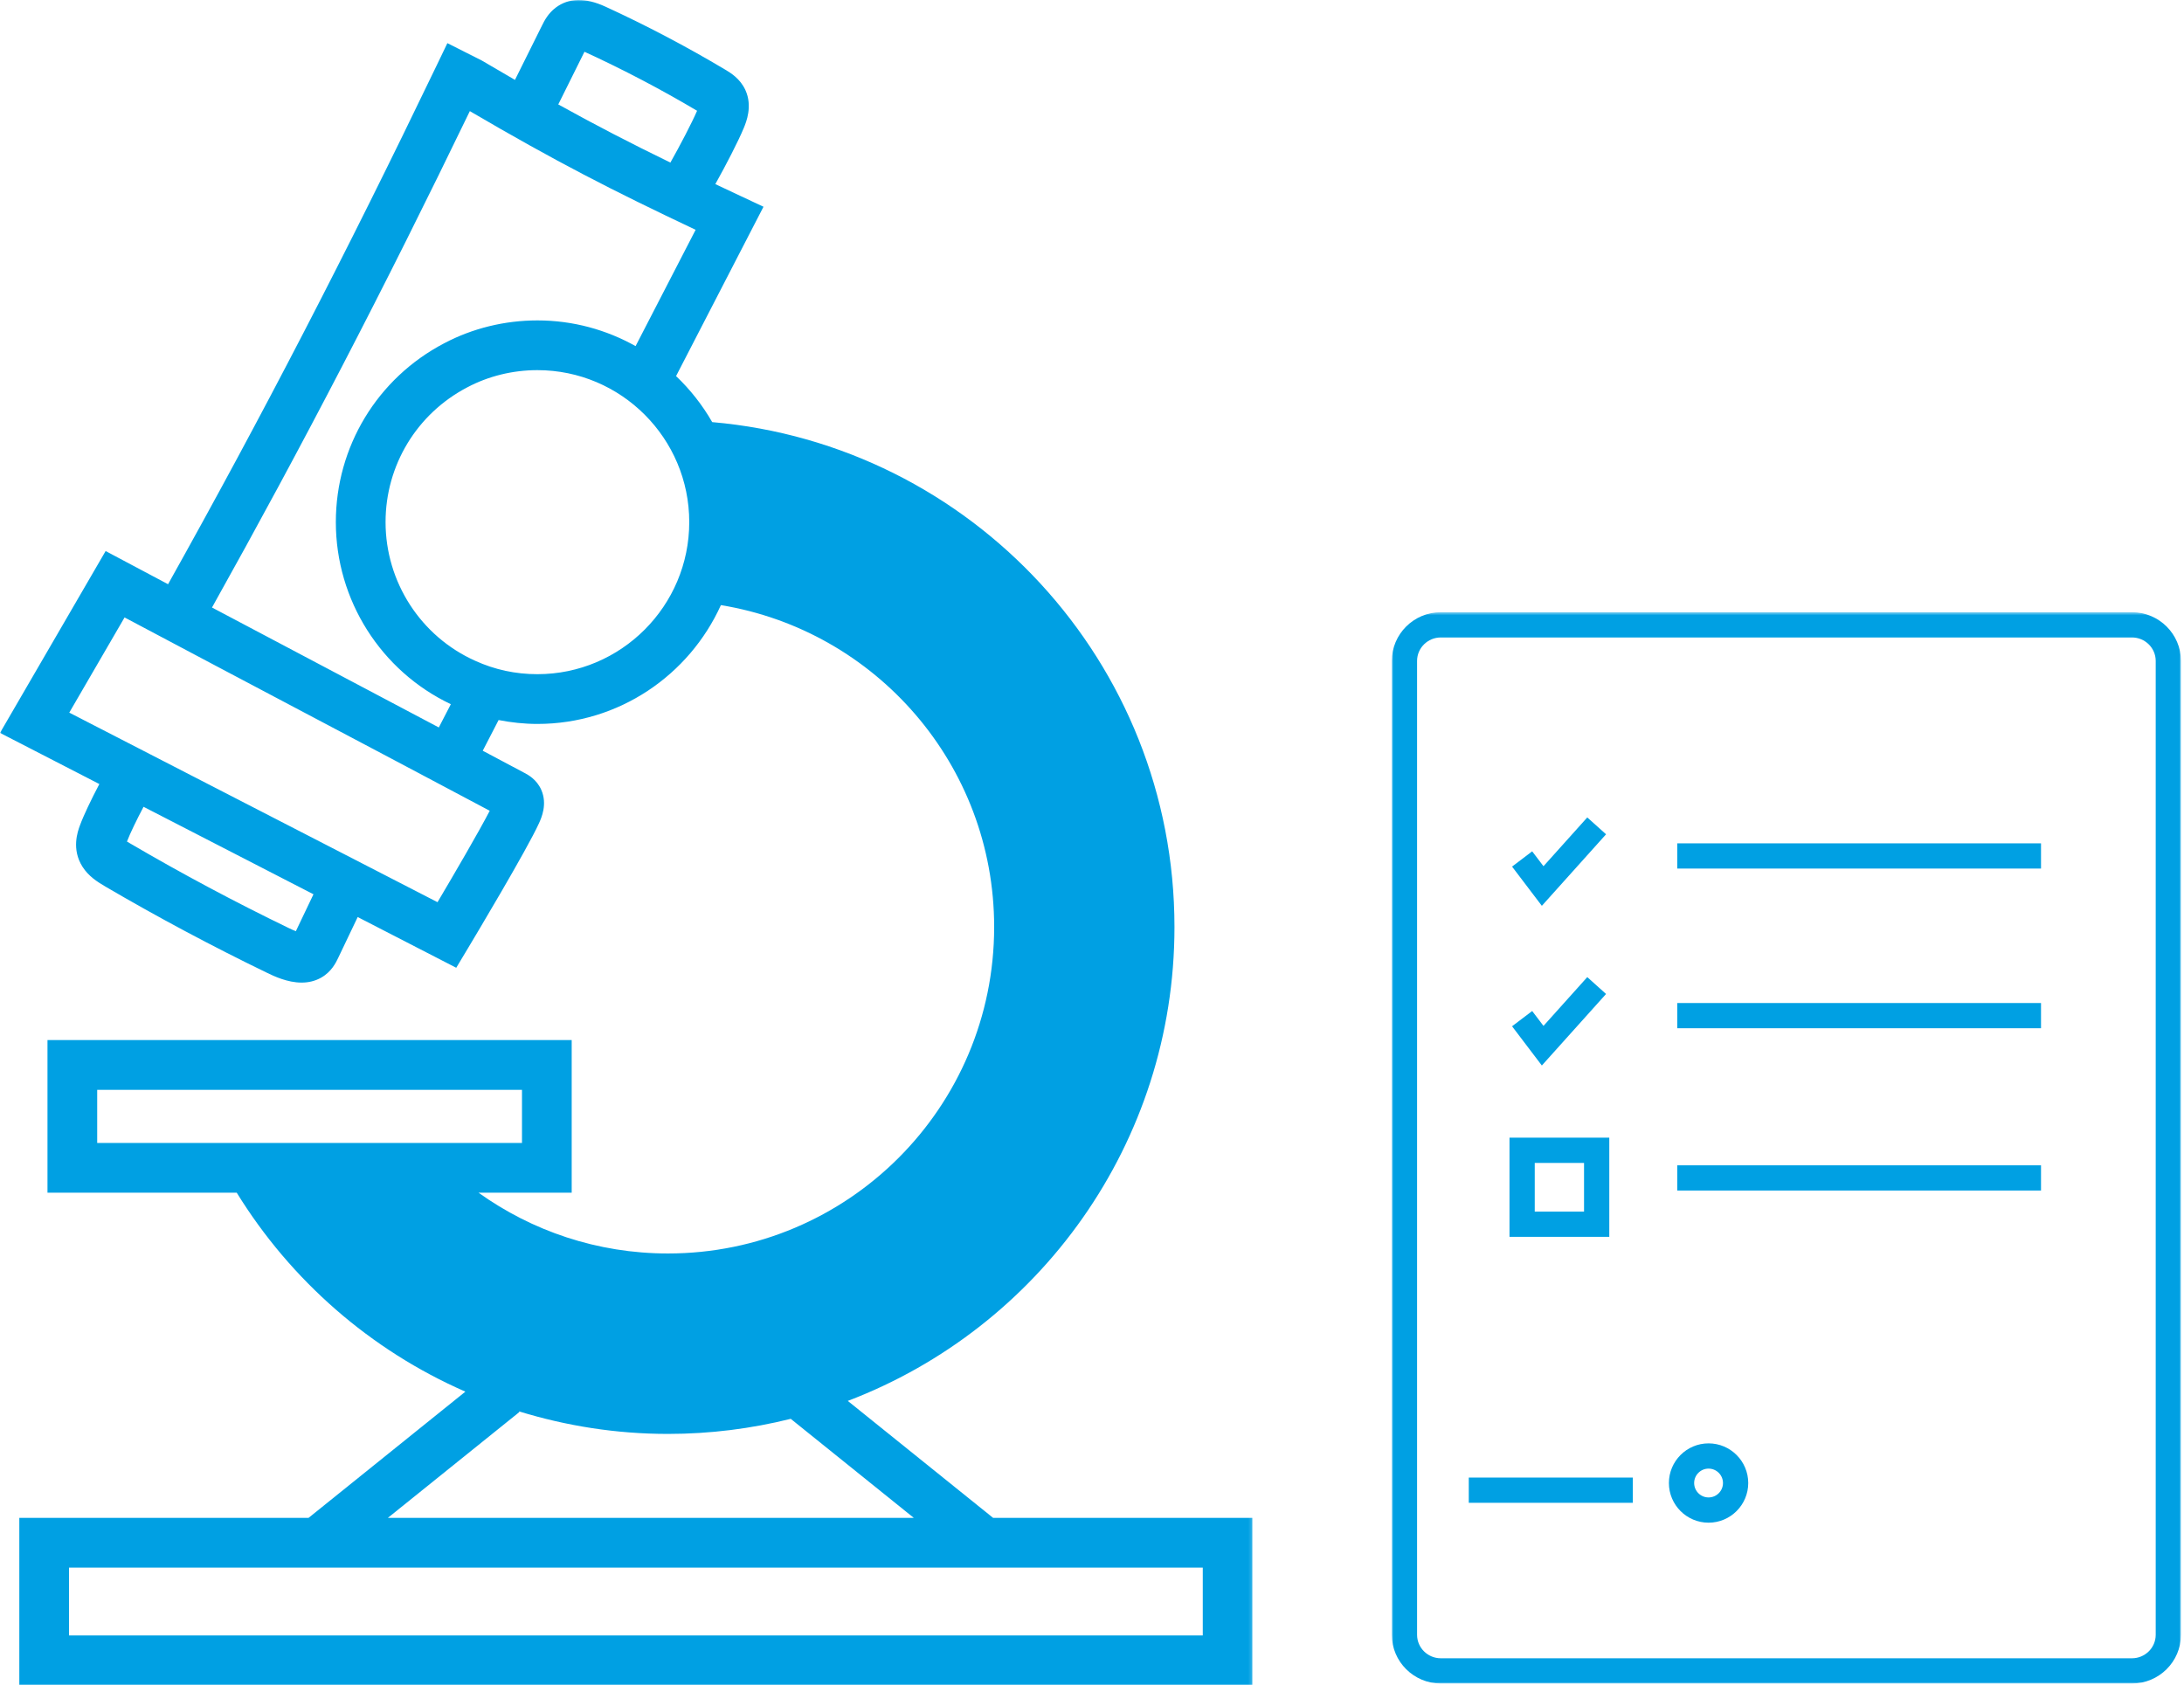<?xml version="1.0" encoding="UTF-8"?>
<svg width="692px" height="534px" viewBox="0 0 692 534" version="1.1" xmlns="http://www.w3.org/2000/svg" xmlns:xlink="http://www.w3.org/1999/xlink">
    <!-- Generator: sketchtool 54.1 (76490) - https://sketchapp.com -->
    <title>E63CEC76-ED18-4388-AED5-12C06FC030F4</title>
    <desc>Created with sketchtool.</desc>
    <defs>
        <polygon id="path-1" points="0 0 396.848 0 396.848 533.996 0 533.996"></polygon>
        <polygon id="path-3" points="0 340 250.036 340 250.036 0.526 0 0.526"></polygon>
    </defs>
    <g id="Desktop" stroke="none" stroke-width="1" fill="none" fill-rule="evenodd">
        <g id="Stats" transform="translate(-986, -246)">
            <g id="stats-header">
                <g id="slide-3">
                    <g id="checked" transform="translate(986, 246)">
                        <g id="Group-3">
                            <mask id="mask-2" fill="white">
                                <use xlink:href="#path-1"></use>
                            </mask>
                            <g id="Clip-2"></g>
                            <path d="M314.669,480.988 L268.621,443.922 C329.118,420.908 372.13,362.37 372.13,293.747 C372.13,209.767 307.726,140.879 225.661,133.76 C222.561,128.351 218.698,123.446 214.21,119.176 L241.912,65.512 L234.5,62.038 C231.785,60.763 229.174,59.535 226.653,58.343 C230.066,52.237 233.929,44.754 235.659,40.575 C236.439,38.685 238.519,33.661 236.177,28.534 C234.5,24.885 231.442,23.057 229.8,22.078 C217.543,14.768 204.763,8.046 191.809,2.099 C185.511,-0.793 180.238,-0.697 176.121,2.386 C173.651,4.233 172.456,6.637 171.739,8.076 L163.167,25.316 C159.822,23.384 156.328,21.345 152.645,19.174 L141.75,13.673 L138.273,20.91 C109.649,80.461 83.202,131.566 53.251,185.13 C48.989,182.87 44.633,180.555 40.164,178.176 L33.469,174.616 L-0,232.24 L31.478,248.449 C28.901,253.351 26.496,258.359 25.319,261.579 C24.638,263.43 22.571,269.072 26.144,274.663 C28.056,277.661 30.788,279.411 33.415,280.95 C50.013,290.667 67.218,299.847 84.559,308.243 C86.773,309.314 91.024,311.366 95.56,311.366 C97.625,311.366 99.747,310.939 101.767,309.795 C105.07,307.928 106.49,304.944 107.167,303.514 L113.336,290.594 L144.56,306.67 L148.355,300.344 C150.255,297.179 167.012,269.185 170.787,260.855 C171.531,259.208 173.516,254.837 171.494,250.265 C170.023,246.951 167.302,245.515 166.168,244.915 C161.656,242.514 157.258,240.18 152.957,237.897 L157.982,228.171 C161.991,228.954 166.089,229.401 170.273,229.401 C196.118,229.401 218.378,213.919 228.417,191.753 C277.506,199.797 314.998,242.342 314.998,293.747 C314.998,350.885 268.715,397.205 211.626,397.205 C189.241,397.205 168.547,390.05 151.624,377.947 L181.142,377.947 L181.142,329.586 L15.046,329.586 L15.046,377.947 L75.009,377.947 C92.109,405.68 117.351,427.828 147.456,440.989 L97.762,480.988 L6.122,480.988 L6.122,533.996 L396.849,533.996 L396.849,480.988 L314.669,480.988 Z M185.188,16.403 C185.207,16.41 185.224,16.418 185.241,16.426 C197.381,21.996 209.361,28.277 220.87,35.102 C219.202,38.959 215.489,46.066 212.413,51.518 C199.778,45.364 188.955,39.783 176.89,33.092 L185.188,16.403 Z M148.865,35.214 C176.228,51.244 193.932,60.3 220.409,72.822 L201.386,109.679 C192.17,104.51 181.57,101.531 170.273,101.531 C159.902,101.531 149.663,104.05 140.698,108.8 C119.549,119.87 106.411,141.576 106.411,165.445 C106.411,190.16 120.699,212.644 142.847,223.149 L139.039,230.517 C126.536,223.892 114.668,217.622 102.79,211.346 C91.125,205.184 79.459,199.018 67.17,192.511 C95.95,141.026 121.521,91.787 148.865,35.214 L148.865,35.214 Z M93.743,295.076 C93.147,294.849 92.383,294.521 91.411,294.046 C74.447,285.839 57.611,276.854 41.362,267.34 C41.11,267.192 40.646,266.92 40.229,266.674 C41.232,264.052 43.287,259.818 45.482,255.658 L99.324,283.38 L93.743,295.076 Z M155.172,256.921 C151.7,263.616 143.979,276.859 138.627,285.889 L21.949,225.818 L39.468,195.655 C59.609,206.357 77.532,215.828 95.439,225.29 C114.429,235.32 133.4,245.343 155.172,256.921 L155.172,256.921 Z M170.273,213.637 C163.375,213.637 156.767,212.219 150.583,209.398 C133.317,201.675 122.165,184.422 122.165,165.445 C122.165,147.462 132.061,131.111 148.036,122.75 C154.769,119.179 162.46,117.292 170.273,117.292 C196.803,117.292 218.388,138.891 218.388,165.445 C218.388,192.018 196.803,213.637 170.273,213.637 L170.273,213.637 Z M30.796,362.185 L165.391,362.185 L165.391,345.349 L30.796,345.349 L30.796,362.185 Z M164.416,447.233 C179.354,451.832 195.183,454.383 211.626,454.383 C225.051,454.383 238.082,452.71 250.546,449.602 L289.538,480.988 L122.895,480.988 L164.579,447.435 L164.416,447.233 Z M21.871,518.236 L381.097,518.236 L381.097,496.753 L21.871,496.753 L21.871,518.236 Z" id="Fill-1" fill="#00A0E3" mask="url(#mask-2)"></path>
                        </g>
                        <g id="Group-7" transform="translate(441, 193)">
                            <polygon id="Fill-1" fill="#00A0E3" points="24.383 283.213 76.361 283.213 76.361 275.213 24.383 275.213"></polygon>
                            <g id="Group-6" transform="translate(0, 0.474)">
                                <path d="M100.359,271.904 C97.84,271.904 95.792,273.953 95.792,276.471 C95.792,278.989 97.84,281.038 100.359,281.038 C102.878,281.038 104.926,278.989 104.926,276.471 C104.926,273.953 102.878,271.904 100.359,271.904 M100.359,289.038 C93.429,289.038 87.792,283.4 87.792,276.471 C87.792,269.542 93.429,263.904 100.359,263.904 C107.289,263.904 112.926,269.542 112.926,276.471 C112.926,283.4 107.289,289.038 100.359,289.038" id="Fill-2" fill="#00A0E3"></path>
                                <mask id="mask-4" fill="white">
                                    <use xlink:href="#path-3"></use>
                                </mask>
                                <g id="Clip-5"></g>
                                <path d="M90.441,81.759 L205.696,81.759 L205.696,73.759 L90.441,73.759 L90.441,81.759 Z M47.535,93.565 L38.099,81.135 L44.47,76.297 L48.051,81.015 L61.927,65.555 L67.88,70.898 L47.535,93.565 Z M90.441,132.36 L205.696,132.36 L205.696,124.36 L90.441,124.36 L90.441,132.36 Z M47.535,144.167 L38.099,131.736 L44.47,126.898 L48.051,131.616 L61.927,116.156 L67.88,121.5 L47.535,144.167 Z M90.441,183.794 L205.696,183.794 L205.696,175.794 L90.441,175.794 L90.441,183.794 Z M45.284,190.459 L60.903,190.459 L60.903,175.035 L45.284,175.035 L45.284,190.459 Z M37.284,198.459 L68.903,198.459 L68.903,167.035 L37.284,167.035 L37.284,198.459 Z M15.525,8.526 C11.376,8.526 8,11.859 8,15.955 L8,324.569 C8,328.667 11.376,332 15.525,332 L234.51,332 C238.66,332 242.036,328.667 242.036,324.569 L242.036,15.955 C242.036,11.859 238.66,8.526 234.51,8.526 L15.525,8.526 Z M234.51,340 L15.525,340 C6.965,340 0,333.078 0,324.569 L0,15.955 C0,7.447 6.965,0.526 15.525,0.526 L234.51,0.526 C243.071,0.526 250.036,7.447 250.036,15.955 L250.036,324.569 C250.036,333.078 243.071,340 234.51,340 L234.51,340 Z" id="Fill-4" fill="#00A0E3" mask="url(#mask-4)"></path>
                            </g>
                        </g>
                    </g>
                </g>
            </g>
        </g>
    </g>
</svg>